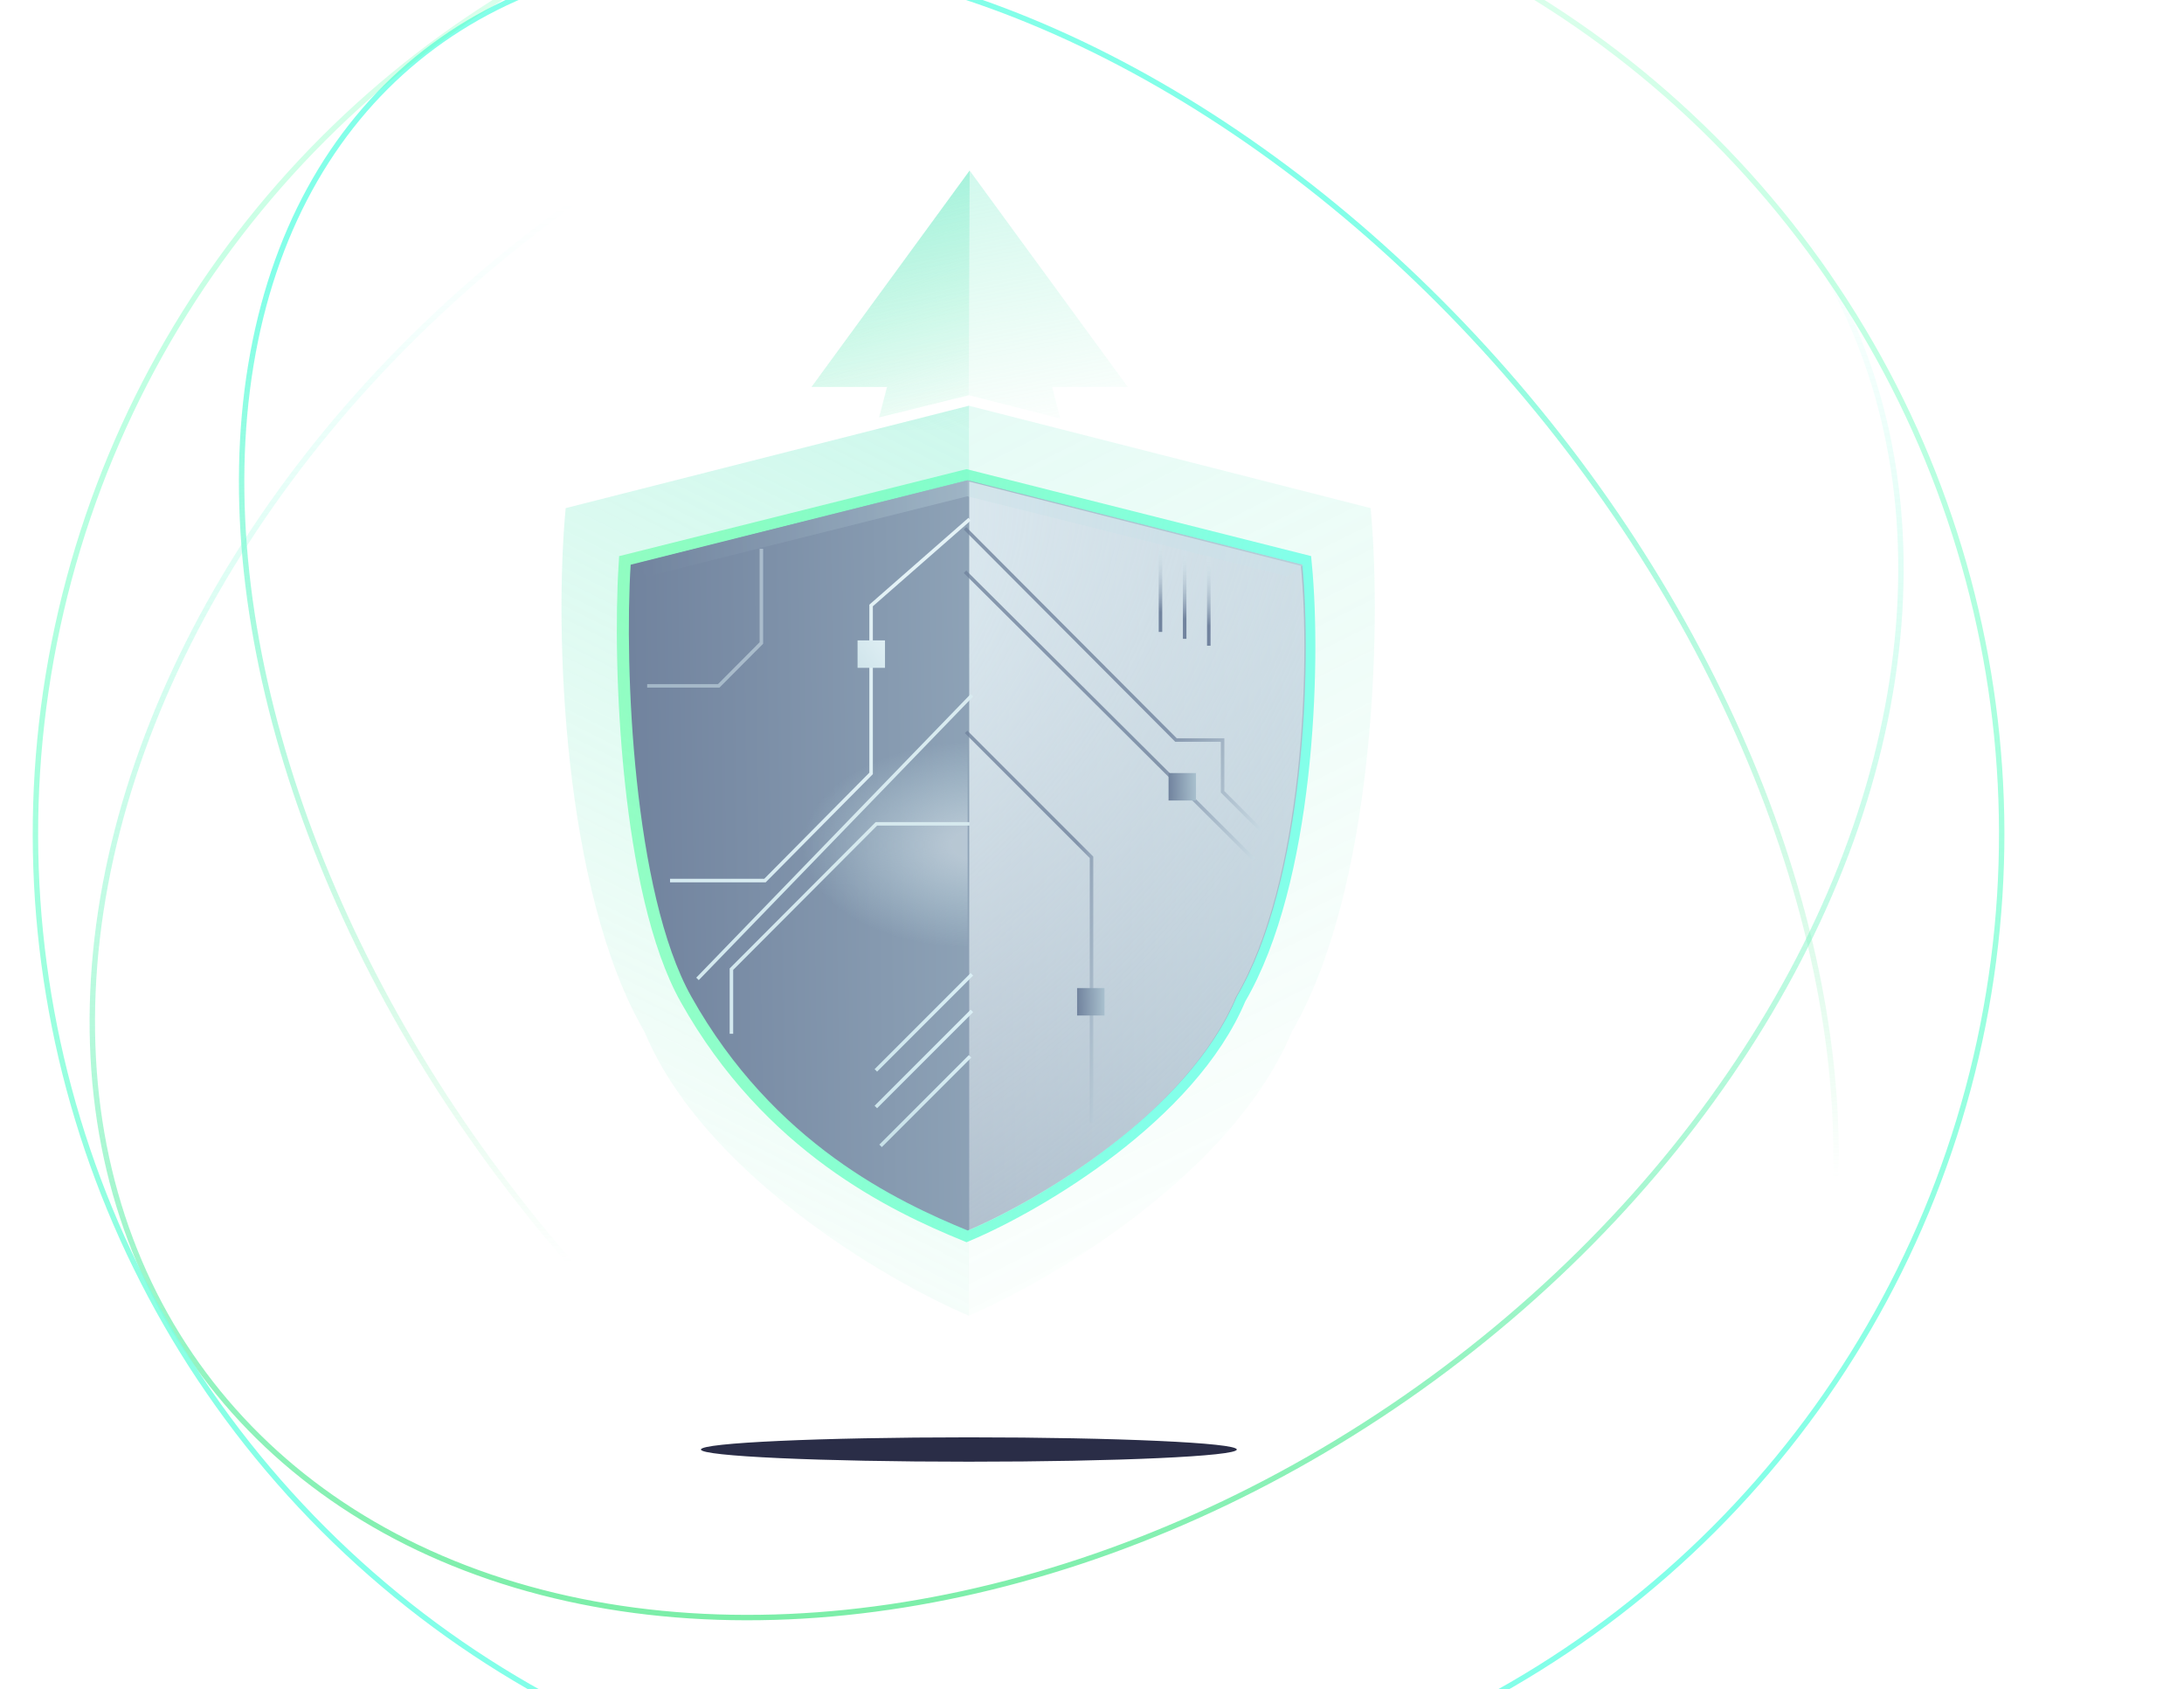 <?xml version="1.0" encoding="UTF-8"?> <svg xmlns="http://www.w3.org/2000/svg" width="807" height="624" viewBox="0 0 807 624" fill="none"><g clip-path="url(#clip0_8685_2261)"><ellipse cx="383.862" cy="302.431" rx="238.218" ry="362.729" transform="rotate(-39.309 383.862 302.431)" stroke="url(#paint0_linear_8685_2261)" stroke-width="2" stroke-miterlimit="10"></ellipse><ellipse cx="368.259" cy="293.768" rx="269.055" ry="362.729" transform="rotate(-125.454 368.259 293.768)" stroke="url(#paint1_linear_8685_2261)" stroke-width="2" stroke-miterlimit="10"></ellipse><circle cx="376.366" cy="308.091" r="363.267" transform="rotate(75 376.366 308.091)" stroke="url(#paint2_linear_8685_2261)" stroke-width="2" stroke-miterlimit="10"></circle><g filter="url(#filter0_b_8685_2261)"><path opacity="0.5" d="M477.3 381.226C455.706 433.117 389.279 472.691 357.969 486.024V149.879L506.45 187.716C510.77 233.121 507.532 329.335 477.3 381.226Z" fill="url(#paint3_linear_8685_2261)"></path><path d="M238.175 381.226C259.769 433.117 326.709 472.755 358.02 486.089V149.879L209.025 187.716C204.705 233.121 207.943 329.335 238.175 381.226Z" fill="url(#paint4_linear_8685_2261)"></path></g><path d="M232.583 208.624L357.116 177.433L480.751 208.624C484.336 246.053 481.649 325.368 456.562 368.145C438.644 410.921 383.097 443.598 357.116 454.589C331.134 443.895 285.442 422.507 254.981 368.145C233.49 329.792 230.194 246.35 232.583 208.624Z" stroke="url(#paint5_linear_8685_2261)" stroke-width="8"></path><path d="M239.525 213.226L357.568 183.532L474.762 213.226C478.16 248.859 475.613 324.366 451.833 365.089C434.849 405.812 382.196 436.92 357.568 447.384C332.941 437.203 289.63 416.841 260.756 365.089C240.385 328.577 237.26 249.142 239.525 213.226Z" fill="url(#paint6_angular_8685_2261)"></path><path d="M233.032 208.624L357.565 177.433L481.201 208.624C484.785 246.053 482.098 325.368 457.012 368.145C439.093 410.921 383.546 443.598 357.565 454.589C331.583 443.895 285.891 422.507 255.43 368.145C233.939 329.792 230.643 246.35 233.032 208.624Z" fill="url(#paint7_linear_8685_2261)"></path><path d="M239.525 213.226L357.568 183.532V447.384C332.941 437.203 289.63 416.841 260.756 365.089C240.385 328.577 237.26 249.142 239.525 213.226Z" fill="url(#paint8_radial_8685_2261)"></path><path opacity="0.6" d="M239.13 212.922L233.215 208.697L357.428 177.433V183.348L239.13 212.922Z" fill="url(#paint9_linear_8685_2261)"></path><path d="M456.717 368.219C438.954 410.905 383.889 443.512 358.133 454.48V177.913L480.696 209.038C484.25 246.388 481.586 325.534 456.717 368.219Z" fill="url(#paint10_radial_8685_2261)"></path><path opacity="0.4" d="M475.726 212.922L481.641 208.697L357.427 177.433V183.348L475.726 212.922Z" fill="url(#paint11_linear_8685_2261)"></path><path d="M359.125 256.862L257.726 361.64" stroke="url(#paint12_linear_8685_2261)" stroke-width="1.3"></path><path d="M358.273 191.797L321.876 223.685V285.728L282.657 325.31H247.58" stroke="url(#paint13_linear_8685_2261)" stroke-width="1.3"></path><path d="M358.273 304.362H323.827L270.264 358.049V381.92" stroke="url(#paint14_linear_8685_2261)" stroke-width="1.3"></path><rect x="316.871" y="236.582" width="10.14" height="10.14" fill="url(#paint15_linear_8685_2261)"></rect><path opacity="0.5" d="M239.133 253.371H265.585L281.33 237.547V202.734" stroke="url(#paint16_linear_8685_2261)" stroke-width="1.3"></path><path d="M359.118 373.47L323.629 408.96" stroke="url(#paint17_linear_8685_2261)" stroke-width="1.3"></path><path d="M358.438 390.253L325.371 423.32" stroke="url(#paint18_linear_8685_2261)" stroke-width="1.3"></path><path d="M359.118 359.95L323.629 395.44" stroke="url(#paint19_linear_8685_2261)" stroke-width="1.3"></path><path d="M437.742 202.864V236.005" stroke="url(#paint20_linear_8685_2261)" stroke-width="1.3"></path><path d="M446.656 205.413V238.554" stroke="url(#paint21_linear_8685_2261)" stroke-width="1.3"></path><path d="M428.805 200.314V233.455" stroke="url(#paint22_linear_8685_2261)" stroke-width="1.3"></path><path opacity="0.8" d="M356.574 211.232L463.368 317.518" stroke="url(#paint23_linear_8685_2261)" stroke-width="1.3"></path><path opacity="0.8" d="M356.977 270.382L403.326 316.734V414.757" stroke="url(#paint24_linear_8685_2261)" stroke-width="1.3"></path><rect x="431.789" y="285.592" width="10.14" height="10.14" fill="url(#paint25_linear_8685_2261)"></rect><rect x="397.992" y="365.021" width="10.14" height="10.14" fill="url(#paint26_linear_8685_2261)"></rect><path opacity="0.8" d="M356.574 195.178L434.545 273.397H451.753V292.517L465.844 306.608" stroke="url(#paint27_linear_8685_2261)" stroke-width="1.3"></path><path fill-rule="evenodd" clip-rule="evenodd" d="M358.291 63L357.974 142.876V146.006L324.762 154.22L327.721 142.954H299.863L358.291 63ZM323.607 158.62L323.555 158.819H357.974V150.007L323.607 158.62Z" fill="url(#paint28_linear_8685_2261)"></path><path fill-rule="evenodd" clip-rule="evenodd" d="M358.291 63L416.72 142.954H388.775L391.783 154.614L358 146L324.936 154.177L327.824 142.954H299.863L358.291 63ZM323.806 158.571L323.805 158.574L324.69 158.349L323.806 158.571ZM392.563 158.693L392.855 158.767L392.854 158.766L392.563 158.693Z" fill="url(#paint29_linear_8685_2261)"></path><g filter="url(#filter1_f_8685_2261)"><ellipse cx="358" cy="535.5" rx="99" ry="4.5" fill="#2A2D47"></ellipse></g></g><defs><filter id="filter0_b_8685_2261" x="200.477" y="142.879" width="314.52" height="350.209" color-interpolation-filters="sRGB"><feFlood flood-opacity="0" result="BackgroundImageFix"></feFlood><feGaussianBlur in="BackgroundImageFix" stdDeviation="3.5"></feGaussianBlur><feComposite in2="SourceAlpha" operator="in" result="effect1_backgroundBlur_8685_2261"></feComposite><feBlend mode="normal" in="SourceGraphic" in2="effect1_backgroundBlur_8685_2261" result="shape"></feBlend></filter><filter id="filter1_f_8685_2261" x="251" y="523" width="214" height="25" color-interpolation-filters="sRGB"><feFlood flood-opacity="0" result="BackgroundImageFix"></feFlood><feBlend mode="normal" in="SourceGraphic" in2="BackgroundImageFix" result="shape"></feBlend><feGaussianBlur stdDeviation="4" result="effect1_foregroundBlur_8685_2261"></feGaussianBlur></filter><linearGradient id="paint0_linear_8685_2261" x1="676.137" y1="244.371" x2="428.862" y2="591.329" gradientUnits="userSpaceOnUse"><stop stop-color="#83FFE9"></stop><stop offset="0.866" stop-color="#6FEB9B" stop-opacity="0"></stop></linearGradient><linearGradient id="paint1_linear_8685_2261" x1="455.113" y1="-412.168" x2="909.918" y2="-78.891" gradientUnits="userSpaceOnUse"><stop stop-color="#6FEB9B"></stop><stop offset="1" stop-color="#83FFE9" stop-opacity="0"></stop></linearGradient><linearGradient id="paint2_linear_8685_2261" x1="527.736" y1="750.48" x2="-184.874" y2="565.241" gradientUnits="userSpaceOnUse"><stop stop-color="#83FFE9"></stop><stop offset="1" stop-color="#55FF99" stop-opacity="0"></stop></linearGradient><linearGradient id="paint3_linear_8685_2261" x1="253.704" y1="113.665" x2="455.011" y2="514.874" gradientUnits="userSpaceOnUse"><stop stop-color="#6FEBCD" stop-opacity="0.42"></stop><stop offset="1" stop-color="#6FEBB7" stop-opacity="0"></stop></linearGradient><linearGradient id="paint4_linear_8685_2261" x1="461.771" y1="113.665" x2="260.464" y2="514.874" gradientUnits="userSpaceOnUse"><stop stop-color="#6FEBCD" stop-opacity="0.42"></stop><stop offset="1" stop-color="#6FEBB7" stop-opacity="0"></stop></linearGradient><linearGradient id="paint5_linear_8685_2261" x1="409.087" y1="484.773" x2="160.847" y2="426.54" gradientUnits="userSpaceOnUse"><stop stop-color="#83FFE9"></stop><stop offset="1" stop-color="#55FF99" stop-opacity="0.54"></stop></linearGradient><radialGradient id="paint6_angular_8685_2261" cx="0" cy="0" r="1" gradientUnits="userSpaceOnUse" gradientTransform="translate(358.118 310.823) rotate(-17.314) scale(177.69 179.061)"><stop offset="0.008" stop-color="#C0DBE3" stop-opacity="0.995"></stop><stop offset="0.304" stop-color="#BFDAE2"></stop><stop offset="0.471" stop-color="#DEF0F5"></stop><stop offset="0.656" stop-color="#A9CFDB" stop-opacity="0.65"></stop><stop offset="0.797" stop-color="#DEEEF2" stop-opacity="0.823"></stop><stop offset="0.936" stop-color="#DEF0F5" stop-opacity="0.851"></stop></radialGradient><linearGradient id="paint7_linear_8685_2261" x1="235.77" y1="434.792" x2="607.923" y2="429.07" gradientUnits="userSpaceOnUse"><stop stop-color="#71839E"></stop><stop offset="1" stop-color="#C5DFE6"></stop></linearGradient><radialGradient id="paint8_radial_8685_2261" cx="0" cy="0" r="1" gradientUnits="userSpaceOnUse" gradientTransform="translate(360.185 312.049) rotate(179.315) scale(119.371 71.533)"><stop offset="0.07" stop-color="#C6D4DE" stop-opacity="0.75"></stop><stop offset="0.533" stop-color="#C0DBE3" stop-opacity="0"></stop></radialGradient><linearGradient id="paint9_linear_8685_2261" x1="234.905" y1="210.387" x2="419.113" y2="199.402" gradientUnits="userSpaceOnUse"><stop stop-color="#71839E"></stop><stop offset="1" stop-color="#C5DFE6"></stop></linearGradient><radialGradient id="paint10_radial_8685_2261" cx="0" cy="0" r="1" gradientUnits="userSpaceOnUse" gradientTransform="translate(275.922 215.078) rotate(44.343) scale(369.655 516.886)"><stop stop-color="#E5F4F9"></stop><stop offset="1" stop-color="white" stop-opacity="0"></stop></radialGradient><linearGradient id="paint11_linear_8685_2261" x1="479.951" y1="210.387" x2="295.743" y2="199.402" gradientUnits="userSpaceOnUse"><stop stop-color="#CAE2E9"></stop><stop offset="1" stop-color="#C5DFE6"></stop></linearGradient><linearGradient id="paint12_linear_8685_2261" x1="210.54" y1="404.845" x2="383.078" y2="298.809" gradientUnits="userSpaceOnUse"><stop stop-color="#D1E8EE"></stop><stop offset="1" stop-color="#D9EBF0"></stop></linearGradient><linearGradient id="paint13_linear_8685_2261" x1="243.355" y1="348.965" x2="368.952" y2="304.993" gradientUnits="userSpaceOnUse"><stop stop-color="#D2E8EF"></stop><stop offset="1" stop-color="#E4F2F6"></stop></linearGradient><linearGradient id="paint14_linear_8685_2261" x1="231.41" y1="404.287" x2="337.861" y2="305.722" gradientUnits="userSpaceOnUse"><stop stop-color="#D1E7EE"></stop><stop offset="1" stop-color="#D6E9EE"></stop></linearGradient><linearGradient id="paint15_linear_8685_2261" x1="306.507" y1="252.373" x2="327.236" y2="237.172" gradientUnits="userSpaceOnUse"><stop stop-color="#C3DCE4"></stop><stop offset="1" stop-color="#DEEEF3"></stop></linearGradient><linearGradient id="paint16_linear_8685_2261" x1="222.031" y1="244.71" x2="267.553" y2="223.818" gradientUnits="userSpaceOnUse"><stop stop-color="#D3E9F0"></stop><stop offset="1" stop-color="#D8EAF0"></stop></linearGradient><linearGradient id="paint17_linear_8685_2261" x1="272.93" y1="460.504" x2="343.049" y2="348.436" gradientUnits="userSpaceOnUse"><stop stop-color="#BCD8E0"></stop><stop offset="1" stop-color="#DDF1F7"></stop></linearGradient><linearGradient id="paint18_linear_8685_2261" x1="304.2" y1="444.45" x2="350.681" y2="371.279" gradientUnits="userSpaceOnUse"><stop stop-color="#BCD8E0"></stop><stop offset="1" stop-color="#DDF1F7"></stop></linearGradient><linearGradient id="paint19_linear_8685_2261" x1="272.93" y1="446.984" x2="343.049" y2="334.916" gradientUnits="userSpaceOnUse"><stop stop-color="#BCD8E0"></stop><stop offset="1" stop-color="#DDF1F7"></stop></linearGradient><linearGradient id="paint20_linear_8685_2261" x1="437.324" y1="235.079" x2="437.324" y2="204.843" gradientUnits="userSpaceOnUse"><stop offset="0.213" stop-color="#71839E"></stop><stop offset="1" stop-color="#D5E7ED" stop-opacity="0.08"></stop></linearGradient><linearGradient id="paint21_linear_8685_2261" x1="446.238" y1="237.628" x2="446.238" y2="207.392" gradientUnits="userSpaceOnUse"><stop offset="0.213" stop-color="#71839E"></stop><stop offset="1" stop-color="#D5E7ED" stop-opacity="0.08"></stop></linearGradient><linearGradient id="paint22_linear_8685_2261" x1="428.387" y1="232.53" x2="428.387" y2="202.293" gradientUnits="userSpaceOnUse"><stop offset="0.213" stop-color="#71839E"></stop><stop offset="1" stop-color="#D5E7ED" stop-opacity="0.08"></stop></linearGradient><linearGradient id="paint23_linear_8685_2261" x1="357.624" y1="211.232" x2="491.498" y2="257.871" gradientUnits="userSpaceOnUse"><stop offset="0.652" stop-color="#71839E"></stop><stop offset="1" stop-color="#D5E7ED"></stop></linearGradient><linearGradient id="paint24_linear_8685_2261" x1="357.432" y1="270.382" x2="425.873" y2="277.941" gradientUnits="userSpaceOnUse"><stop offset="0.652" stop-color="#71839E"></stop><stop offset="1" stop-color="#D5E7ED"></stop></linearGradient><linearGradient id="paint25_linear_8685_2261" x1="431.927" y1="295.008" x2="447.013" y2="294.751" gradientUnits="userSpaceOnUse"><stop stop-color="#71839E"></stop><stop offset="1" stop-color="#C5DFE6"></stop></linearGradient><linearGradient id="paint26_linear_8685_2261" x1="398.13" y1="374.436" x2="413.217" y2="374.179" gradientUnits="userSpaceOnUse"><stop stop-color="#71839E"></stop><stop offset="1" stop-color="#C5DFE6"></stop></linearGradient><linearGradient id="paint27_linear_8685_2261" x1="357.648" y1="195.178" x2="495.333" y2="241.99" gradientUnits="userSpaceOnUse"><stop offset="0.652" stop-color="#71839E"></stop><stop offset="1" stop-color="#D5E7ED"></stop></linearGradient><linearGradient id="paint28_linear_8685_2261" x1="259.595" y1="52.679" x2="306.027" y2="178.702" gradientUnits="userSpaceOnUse"><stop stop-color="#6FEBCD" stop-opacity="0.63"></stop><stop offset="1" stop-color="#6FEBB7" stop-opacity="0"></stop></linearGradient><linearGradient id="paint29_linear_8685_2261" x1="218.652" y1="52.683" x2="244.055" y2="191.101" gradientUnits="userSpaceOnUse"><stop stop-color="#6FEBCD" stop-opacity="0.42"></stop><stop offset="1" stop-color="#6FEBB7" stop-opacity="0"></stop></linearGradient><clipPath id="clip0_8685_2261"><rect width="807" height="624" fill="white"></rect></clipPath></defs></svg> 